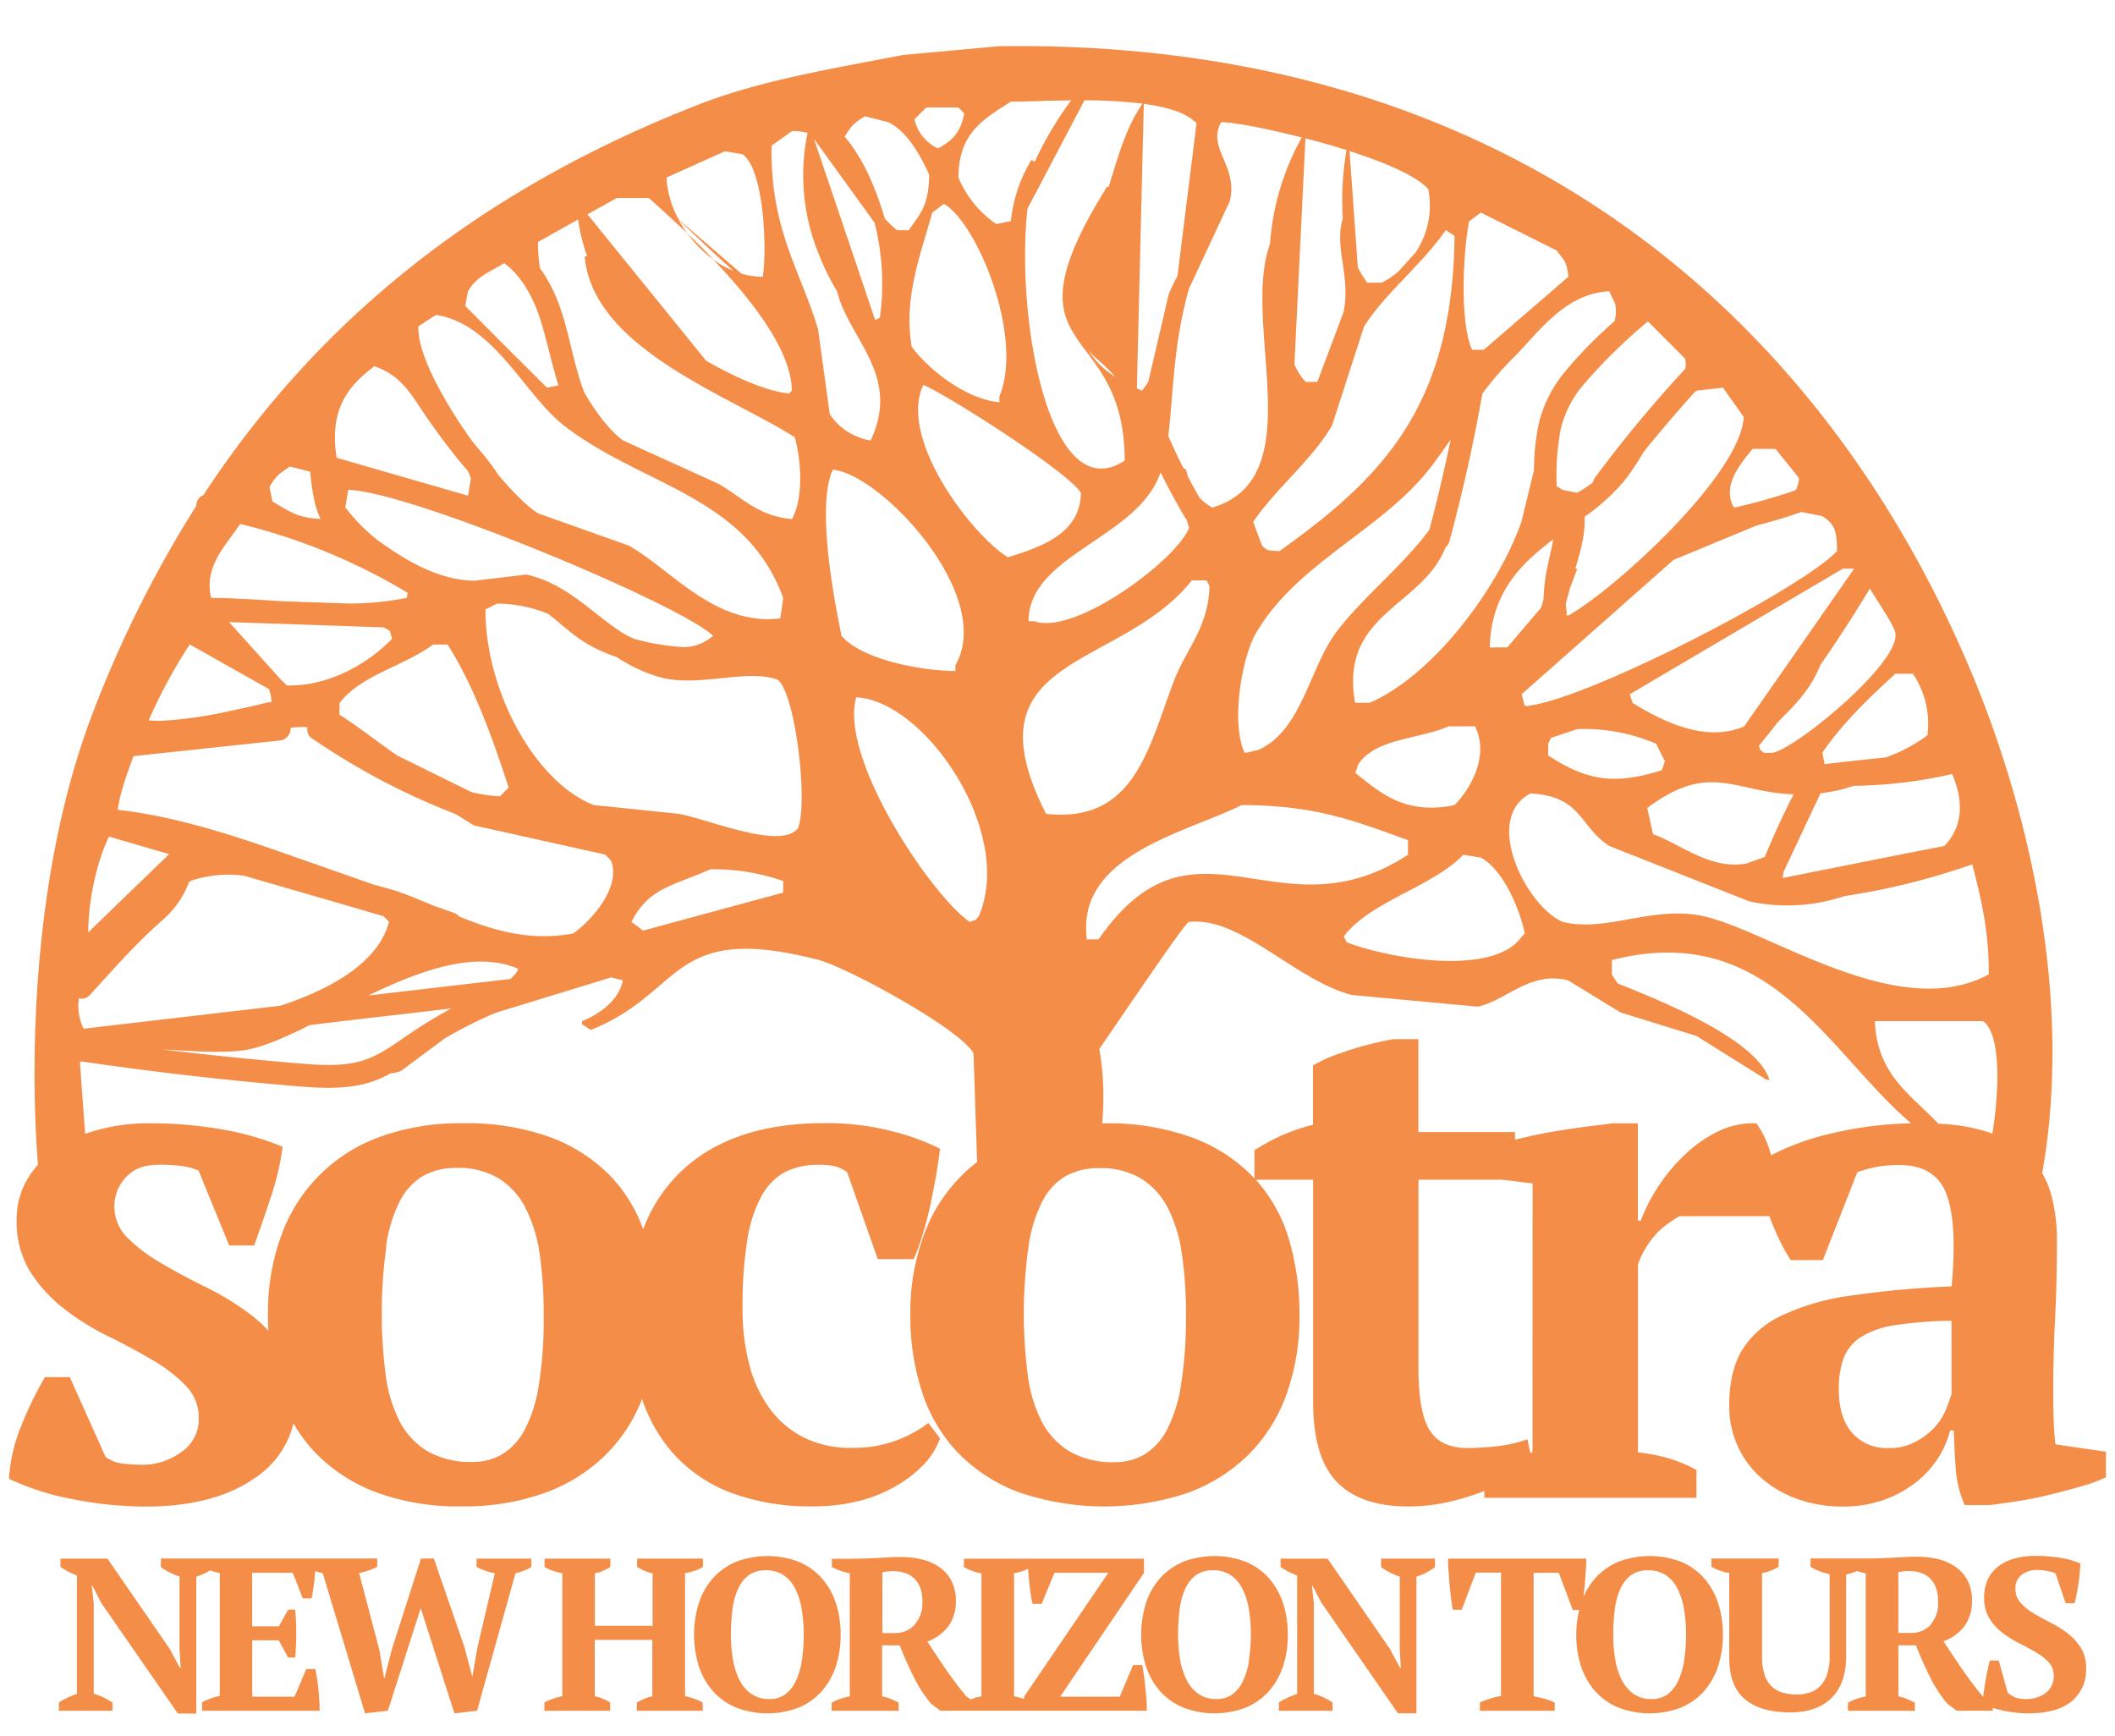 <svg id="Layer_1" data-name="Layer 1" xmlns="http://www.w3.org/2000/svg" viewBox="0 0 450 369.36"><defs><style>.cls-1{fill:#f48d47;}</style></defs><path class="cls-1" d="M437.33,307.31c-.21-1.87-.34-3.63-.39-5.29s-.08-3.63-.08-5.91q0-7.94.39-15.49t.39-16.88a36.19,36.19,0,0,0-1.24-9.65,18.89,18.89,0,0,0-1.89-4.47c7-39.59-4.12-81-15.73-108.13C386.8,66.6,320.35,8.3,212.6,9.83L192.11,11.7c-15.13,2.94-30.2,5.37-43.48,10.55C102.84,40.11,68.11,67.42,43.26,105.36a2.26,2.26,0,0,0-1.4,1.54,2,2,0,0,0-.07.69,246.25,246.25,0,0,0-21.71,43.22c-15.25,39.16-13,85-12,97a19,19,0,0,0-2.36,3.27,16.71,16.71,0,0,0-2.18,8.48,20.15,20.15,0,0,0,2.88,11,31,31,0,0,0,7.15,7.85,53.21,53.21,0,0,0,9.34,5.84q5.06,2.49,9.34,5a33.4,33.4,0,0,1,7.16,5.45,9.73,9.73,0,0,1,2.88,7A8.47,8.47,0,0,1,38.5,309a13.92,13.92,0,0,1-8.25,2.65,35.27,35.27,0,0,1-4-.24A7.77,7.77,0,0,1,22.47,310l-7.62-17H9.56a78.1,78.1,0,0,0-5,10.27,35.39,35.39,0,0,0-2.65,11.36A55.46,55.46,0,0,0,15.63,319,79.75,79.75,0,0,0,31,320.54q14.63,0,23.34-6.15a19.38,19.38,0,0,0,8.1-11.54,32.59,32.59,0,0,0,4.66,6.25,35.31,35.31,0,0,0,12.92,8.4,50.3,50.3,0,0,0,18.36,3,50.68,50.68,0,0,0,17.35-2.8,35.81,35.81,0,0,0,13.07-8.09,34.39,34.39,0,0,0,7.81-11.93,33.55,33.55,0,0,0,6.74,11.69,31.48,31.48,0,0,0,12.22,8.25,48.59,48.59,0,0,0,17.66,2.88,39.07,39.07,0,0,0,9.26-1.09,30.29,30.29,0,0,0,7.94-3.11,27.49,27.49,0,0,0,6-4.59,15.75,15.75,0,0,0,3.58-5.68l-2.49-3.27a26.07,26.07,0,0,1-16.34,5.29,21.94,21.94,0,0,1-10.27-2.26,20.4,20.4,0,0,1-7.24-6.22,27.54,27.54,0,0,1-4.28-9.34,46.62,46.62,0,0,1-1.4-11.75,89.38,89.38,0,0,1,1-14.63,28.46,28.46,0,0,1,3.11-9.49,12.53,12.53,0,0,1,5.06-5.06,15.54,15.54,0,0,1,7-1.47,13.4,13.4,0,0,1,3.74.39,8.33,8.33,0,0,1,2.33,1.16l6.54,18.52h7.62a39.31,39.31,0,0,0,1.87-5.06c.62-2,1.17-4.09,1.63-6.22s.88-4.25,1.25-6.38.65-4.07.86-5.84a50.7,50.7,0,0,0-10.59-3.81,56.32,56.32,0,0,0-14-1.63q-19.92,0-30.73,10.5a32.83,32.83,0,0,0-7.83,12.09,32.34,32.34,0,0,0-6.8-11.16,34.53,34.53,0,0,0-12.92-8.4,52.12,52.12,0,0,0-18.75-3,49.77,49.77,0,0,0-17.27,2.8A34.74,34.74,0,0,0,59.9,262.73a47.5,47.5,0,0,0-2.88,17c0,1.15,0,2.29.1,3.41a30.26,30.26,0,0,0-4.07-3.65,60.17,60.17,0,0,0-9.34-5.68c-3.37-1.65-6.48-3.32-9.33-5a34.27,34.27,0,0,1-7.16-5.36,9.27,9.27,0,0,1-2.88-6.77,9,9,0,0,1,2.41-6.15q2.41-2.72,7.08-2.72a38.83,38.83,0,0,1,4.52.23,14.58,14.58,0,0,1,3.89,1L48.77,265h5.29q1.71-4.67,3.58-10.34A56.2,56.2,0,0,0,60.13,244a59.05,59.05,0,0,0-12.68-3.66A87.29,87.29,0,0,0,31.81,239a41,41,0,0,0-11.28,1.48c-.83.23-1.63.49-2.41.77L17,226l.28-.17q22.8,3.34,45.77,5.27c4.71.39,9.5.67,14.15-.4a22.9,22.9,0,0,0,5.9-2.33,7.92,7.92,0,0,0,2.21-.51L94.54,221a90.9,90.9,0,0,1,11-5.54l24.49-7.5,2.49.62c-.83,4.35-5.13,7.25-8.7,8.7v.62l1.87,1.24c20.05-8,16.71-23.09,48.44-14.91,6.11,1.58,30.42,14.84,33,19.89l.77,23.11a34.33,34.33,0,0,0-11.33,15.52,47.5,47.5,0,0,0-2.88,17,52.08,52.08,0,0,0,2.49,16.41,33.65,33.65,0,0,0,7.63,12.92,35.27,35.27,0,0,0,12.91,8.4,56.1,56.1,0,0,0,35.72.24,35.9,35.9,0,0,0,13.07-8.09,34.76,34.76,0,0,0,8.17-12.84,48.64,48.64,0,0,0,2.8-17,55.5,55.5,0,0,0-2.33-16.42A32.7,32.7,0,0,0,267.19,251h12.2v47.25q0,11.77,5,17t15.09,5.27a38.59,38.59,0,0,0,8.64-.94,50.87,50.87,0,0,0,7.62-2.33l.08,0v1.43h45.13v-5.91a29.37,29.37,0,0,0-6.23-2.58,38,38,0,0,0-6.22-1.17V269.06a18.88,18.88,0,0,1,4.51-7.18,22.17,22.17,0,0,1,4.36-3.12h19.09c.67,1.79,1.38,3.47,2.15,5.06A36.49,36.49,0,0,0,381,268.1h6.85l7.31-18.68a24.67,24.67,0,0,1,8.87-1.55q7.79,0,10.12,6.22t1.08,19.61a208.82,208.82,0,0,0-21.7,2A49.39,49.39,0,0,0,378.9,280a19.52,19.52,0,0,0-8.33,7.39q-2.64,4.51-2.64,11.52a20.71,20.71,0,0,0,1.87,8.95,19.9,19.9,0,0,0,5.13,6.76,23.78,23.78,0,0,0,7.63,4.36,27.91,27.91,0,0,0,9.49,1.56,25.67,25.67,0,0,0,8.71-1.4,24.46,24.46,0,0,0,6.77-3.66,21.11,21.11,0,0,0,4.75-5.13,19.93,19.93,0,0,0,2.64-6h.78c.1,3.43.26,6.33.47,8.72a22.6,22.6,0,0,0,1.87,7.16h5.29q2.64-.32,6.07-.86t6.92-1.4q3.49-.86,6.69-1.79a30.51,30.51,0,0,0,5.06-1.87v-5.44ZM82.15,265.06a30.57,30.57,0,0,1,3-9.65,13.06,13.06,0,0,1,5-5.29,14.27,14.27,0,0,1,7-1.63,16.58,16.58,0,0,1,9,2.26,15.87,15.87,0,0,1,5.68,6.3,31.25,31.25,0,0,1,3,9.8,88.61,88.61,0,0,1,.85,12.92,89.53,89.53,0,0,1-1,14.7,30.49,30.49,0,0,1-3,9.65,13.4,13.4,0,0,1-4.83,5.29,12.09,12.09,0,0,1-6.22,1.64,18.5,18.5,0,0,1-9.65-2.26,16,16,0,0,1-5.91-6.3,29.77,29.77,0,0,1-3-9.88,102.61,102.61,0,0,1,.16-27.55Zm333.08,31.51a34.47,34.47,0,0,1-1.32,3.58,12.35,12.35,0,0,1-2.49,3.74,15.5,15.5,0,0,1-4,2.95,11.61,11.61,0,0,1-5.6,1.25,9.7,9.7,0,0,1-7.78-3.27q-2.81-3.27-2.8-9.18a19.14,19.14,0,0,1,1-6.61,9.28,9.28,0,0,1,3.66-4.52,18.55,18.55,0,0,1,7.31-2.56,87.18,87.18,0,0,1,12-.94Zm4.39-112.66c1.88,7.08,3.63,14.59,3.51,23.41-19.3,10.5-46.77-9.43-60.86-12.42-10.74-2.28-20.56,3.57-29.81,1.24-7.81-3.43-17.07-22-6.83-27.32,11,.58,10.31,7,16.77,11.17l29.81,11.8a38.26,38.26,0,0,0,20.17-1.12A150.48,150.48,0,0,0,419.62,183.91Zm-223.17-102c5,2,31.36,18.87,33.54,23-.16,8.8-8.84,11.57-15.53,13.66C207.05,114.09,191,93.51,196.45,81.87ZM194,73.8c-1.9-10.41,2.12-20.32,4.35-28.57l2.48-1.86c7.09,4.08,17.08,28.33,11.8,41V85.6C205.34,84.87,197.53,78.56,194,73.8Zm52.17,28.57c.28-.6.53-1.23.76-1.88,1.6,3.25,3.31,6.43,5.16,9.55a2.73,2.73,0,0,0,.37.49l.54,1.77c-2.56,6.71-24.12,22.94-32.92,19.88h-1.24C218.82,118.58,240.23,114.81,246.14,102.37Zm7.45,21.11h3.1c.21.41.42.83.62,1.24-.22,8.67-4.91,13.34-7.45,19.88-5.49,14.12-8.25,30.64-27.32,28.56C205.2,139.05,238.25,142.79,253.59,123.48Zm-22.36,76.39c-2.4-17.87,20.7-22.55,32.92-28.57,15.94,0,24.44,3.52,35.39,7.45v3.11c-27.67,18.14-45.36-11.61-65.82,18Zm36-65.21c8.85-15.13,27-21.93,37.26-35.4,1.47-1.93,2.83-3.86,4.15-5.78-1.35,6.45-2.85,12.88-4.55,19.25-6,8-13.48,13.68-19.47,21.31s-7.49,21.16-16.77,25.46l-2.48.62h-.62C261.83,153.68,264.26,139.77,267.25,134.66Zm21.12,29.81c.2-.62.41-1.24.62-1.86,3.69-5.54,12.77-5.27,19.25-8.08h5.59c3.07,6.22-.89,13.22-4.35,16.77C299,173.43,293.91,168.84,288.37,164.47Zm23,17.39,3.73.62c4.56,2.52,8.1,10.36,9.32,16.15l-.63.62c-6.12,8.83-29.13,4.44-37.26,1.24-.2-.42-.41-.83-.62-1.24C291.38,191.84,304.83,188.69,311.34,181.86Zm5.59-44.1c.32-11.61,6.51-17.73,13.51-23-.36,1.94-.83,3.86-1.23,5.79a36.73,36.73,0,0,0-.83,6.88l-.51,1.85-7.21,8.46Zm36.64,26.09c-10.08,3.24-16,2.24-24.22-3.11v-2.48L330,157l5.59-1.87a38.78,38.78,0,0,1,16.77,3.11c.62,1.24,1.24,2.48,1.87,3.72Zm28,5.19c-2.24,4.34-4.27,8.78-6.14,13.3l-3.88,1.38c-7.79,1.45-14.28-4.34-19.87-6.21-.41-1.86-.83-3.73-1.24-5.59C363.85,161.88,369.14,168.62,381.6,169ZM413.7,180,405,181.69l-23.86,4.75-1.86.37.23-1.38,7.57-16.08.27-.57c1.12-.14,2.29-.33,3.52-.58a27.19,27.19,0,0,0,3.48-1,99.75,99.75,0,0,0,21-2.51C418.19,171.32,417.17,176.32,413.7,180Zm-3.61-23.55a34.48,34.48,0,0,1-8.75,4.68l-9.24,1-3.49.4-.38.07c-.17-.82-.33-1.65-.5-2.48,4.46-6.42,9.86-11.56,15.53-16.77H407A18.94,18.94,0,0,1,410.09,156.4Zm-6.83-21.74c1.2,6.1-20.77,24.36-26.09,25.46h-1.86c-1.16-1-.57-.15-1.09-1.48,1.37-1.65,2.71-3.32,4-5,3.51-3.56,6.94-6.79,9.09-12.2q5.56-8,10.54-16.29C400.12,129,402.91,132.91,403.26,134.66ZM394.49,121,387,131.76l-14.42,20.66-1.5,2.15c-6.06,2.52-13.44,1.37-23.7-5-.2-.62-.41-1.24-.62-1.86L392.08,121Zm-6.76-11.18c2.57,1.64,3.15,3.1,3.11,7.45-7.51,8-52.9,31.49-65.83,32.92h-.62l-.63-2.49,32.3-28.57,17.67-7.32c3.23-.83,6.42-1.78,9.57-2.88Zm-9.94-14.29,5,6.21a7.31,7.31,0,0,1-.7,2.54A114.67,114.67,0,0,1,369,108l-.47-.71c-1.85-4.69,2.18-9,4.35-11.8ZM361,83.11l5.59-.62L371,88.7c-.6,12.39-27.8,37-37.26,42.23h-.45a3.69,3.69,0,0,0,0-1.05,13.17,13.17,0,0,1-.13-1.52l.9-3.28,1.53-4.08h-.4c1-3.56,2.14-7.18,1.94-10.91a.51.51,0,0,1,0-.13,44.33,44.33,0,0,0,8.42-7.59,56.27,56.27,0,0,0,4.14-6.18q5.31-6.61,11-12.88C360.79,83.25,360.9,83.17,361,83.11Zm-2.49-6.83a4.93,4.93,0,0,1,.06,2.18,279.88,279.88,0,0,0-19.27,23.23,1.83,1.83,0,0,0-.33.89,22,22,0,0,1-3.44,2.27l-3.1-.62-1.28-.85a2.63,2.63,0,0,0,.05-.49,52.53,52.53,0,0,1,.87-11.61,22.68,22.68,0,0,1,5-9.61,115,115,0,0,1,13.55-13.29Zm-14.9-11.8a8,8,0,0,1-.08,3.82c-.61.57-1.24,1.11-1.84,1.68a89.53,89.53,0,0,0-8.82,9.24,27,27,0,0,0-5.49,11,48.93,48.93,0,0,0-1,9.81q-1.33,5.52-2.68,11c-5,14.24-18.78,32.66-32.29,38.5h-3.1c-3.36-19.11,14.33-20.37,19.26-33.12a2.21,2.21,0,0,0,.83-1.27q4.19-15.54,7-31.39a65.45,65.45,0,0,1,6.46-7.5c5.3-5.21,10.86-13.77,20.5-14.28ZM312.59,47.09l2.48-1.86,16.15,8.07c1.47,2.1,2.1,2,2.48,5.59l-18,15.53h-2.48C310.61,68.9,311.23,53.73,312.59,47.09Zm-3.11,3.11c-.4,36.89-16,51.82-37.26,67.07-2.63-.23-2.45.06-3.73-1.24l-1.86-5C271.7,103.68,279,98,283.4,90.57q3.41-10.56,6.83-21.12c4.65-7.26,12.25-13.09,17.39-20.49Zm-5.59-9.94a18,18,0,0,1-2.68,13.44l-3.61,4A17.43,17.43,0,0,1,294,60.14h-3.11a23.59,23.59,0,0,1-2-3.26l-1.75-24.73C294.74,34.59,301.51,37.48,303.89,40.26Zm-17.4-8.32a62.39,62.39,0,0,0-.79,14.51c-1.89,6.37,1.71,12.13.18,19.9q-2.79,7.44-5.59,14.9h-2.48a12,12,0,0,1-2.4-3.72l2.34-48.1C280.64,30.18,283.62,31,286.49,31.94ZM259.8,26c2.68,0,9.57,1.31,17.17,3.25a54.41,54.41,0,0,0-6.76,22.66C264,69,279.23,101.64,257.94,108a11.41,11.41,0,0,1-2.74-2.13q-1.24-2.17-2.42-4.4c-.16-.48-.3-1-.43-1.54l-.59-.39c-1.13-2.22-2.19-4.49-3.19-6.78,1.07-8.51,1-19.37,4.4-31.33l8.69-18.63C263.49,35.19,256.75,31.65,259.8,26Zm-6.21-.62c.34.26.65.53,1,.8l-4.07,32.6a34.85,34.85,0,0,0-1.86,3.86l-4.35,18.63L243,83.11c-.39-.16-.74-.32-1.11-.49l1.47-60.53C247.71,22.68,251.39,23.68,253.59,25.36Zm-10.52-3.31c-3.63,5.27-5.25,11.57-7.2,17.74l-.29-.15C212.25,77.07,239.25,67.25,239.3,98c-16,10.52-23.27-30.27-20.69-53.6l12.13-23.06A103.8,103.8,0,0,1,243.07,22.05Zm-5.84,58.06a17.87,17.87,0,0,1-5.65-5.57c.11.12.22.25.34.37.9,1,1.91,1.79,2.87,2.68A34.11,34.11,0,0,1,237.23,80.11ZM215.08,21.63c3.26,0,7.87-.23,12.83-.27a71.92,71.92,0,0,0-7.75,13.06l-.73-.37a31.34,31.34,0,0,0-4.35,13l-3.1.62a22.39,22.39,0,0,1-8.07-9.93C204,28.23,209.25,25.34,215.08,21.63Zm-18,1.24h6.84l1.24,1.25c-.82,4.12-2.43,5.74-5.59,7.45a8.9,8.9,0,0,1-5-6.21Zm-13,1.87L189,26c4.08,2,6.8,7,8.7,11.18-.08,6.42-1.81,8.22-4.35,11.8h-2.49a21.41,21.41,0,0,1-2.59-2.46c-1.93-6.36-4.42-12.57-8.56-17.45C181.37,26.5,181.45,26.4,184,24.74Zm2,22.64a52.67,52.67,0,0,1,1.13,20.21l-1,.52L173.18,29.54ZM154.22,32.19l3.73.62c4.55,3,5.29,19.9,4.35,26.08a15.79,15.79,0,0,1-4.58-.69L144.39,46.69a21.06,21.06,0,0,1-2.59-8.91Zm-23,9.94h6.83c2.07,1.85,5,4.47,8.2,7.57a25.19,25.19,0,0,1-1.83-2.9c3.87,3.64,7.68,7.35,11.66,10.83a20.62,20.62,0,0,1-4.32-2.4c8.34,8.74,16.65,19.44,16.72,27.88l-.62.62c-4.59-.47-11.1-3.23-17.64-7L125,45.61ZM123,46.7a40.92,40.92,0,0,0,1.93,7.85h-.53c1.7,19.67,31.05,29.71,44.72,38.5,1.42,5.2,1.81,13-.62,17.39-7.17-.62-10.66-4.62-15.53-7.45l-20.49-9.32c-2.77-2.11-5.59-5.74-8.15-10.14-2.42-6.23-3.18-13-5.6-19.3A32.73,32.73,0,0,0,114.86,57a35.15,35.15,0,0,1-.38-5.53ZM99.57,62c1.73-3.14,4.74-4.2,7.71-6,3.72,2.72,6.1,7.2,7.54,11.56,1.57,4.75,2.49,9.69,4,14.45l-2.43.48Q107.64,73.81,99,65.1C99.16,64.07,99.37,63,99.57,62ZM89,69.45,92.74,67c12.41,1.89,18.82,17,27.33,23.6,16.52,12.8,38.73,14.85,46.57,36.64-.2,1.45-.41,2.9-.62,4.34-13.92,1.66-23.17-10.4-32.29-15.52l-19.25-6.83c-2.13-1.32-5.18-4.32-8.43-8.17a57.25,57.25,0,0,0-4.55-5.93c-.44-.54-.88-1.1-1.32-1.65-5.86-8.26-11-17.68-11.17-23.38ZM72.25,149.56c4.63-6,13.81-7.86,19.87-12.42h3.11c5.55,8.68,9.59,19.93,13,30.43l-1.87,1.87a31.14,31.14,0,0,1-6.12-.94l-6.23-3.07-9.42-4.64c-4.36-3-8.4-6.23-12.38-8.74Zm-11.18-3.72-1.21-1.13L48.74,132.36l32.92,1.12c1.73,1.08,1,.09,1.77,2.42C78.76,140.75,70.43,146.05,61.07,145.84Zm38-22.38c-7-.76-13.16-4.5-18.8-8.59a38.91,38.91,0,0,1-6.8-6.92l.62-3.72c13,.25,70.57,24.28,77.63,31.05a9.73,9.73,0,0,1-6.23,2.42c-.91-.07-1.83-.15-2.74-.25a49.93,49.93,0,0,1-7.56-1.45,16.42,16.42,0,0,1-2.72-1.34c-6.43-4.06-11.8-10.49-20.5-12.42l-10.91,1.31A18.93,18.93,0,0,1,99.09,123.46ZM79.66,77.91a18,18,0,0,1,3.26,1.55c3.15,2,5.1,5.2,7.11,8.21,2.34,3.49,4.85,6.88,7.5,10.15.67.83,1.38,1.65,2.08,2.48.2.5.39,1,.58,1.44-.2,1.25-.41,2.49-.62,3.73L71.63,97.4C70,87.05,74.05,82.15,79.66,77.91Zm-18,21.35L66,100.34a48.1,48.1,0,0,0,.73,5.35,17.84,17.84,0,0,0,1.48,4.73c-5.25-.26-6.83-1.82-10.25-3.71-.2-1-.41-2.07-.62-3.1C58.74,101.16,59.43,100.81,61.69,99.26ZM51.08,111.47a127.54,127.54,0,0,1,35.64,14.65c0,.3-.1.65-.19,1.09a63.22,63.22,0,0,1-12.22,1.2l-13.94-.47c-5.21-.32-10.43-.69-15.45-.73C43.32,120.46,48.07,116.11,51.08,111.47ZM40.37,137.11l16.81,9.48a6.57,6.57,0,0,1,.55,2.86,2.28,2.28,0,0,0-1,.05c-2.53.64-5.09,1.21-7.65,1.74a89.22,89.22,0,0,1-13.83,2.06,26.78,26.78,0,0,1-3.23,0l-.4,0A110.35,110.35,0,0,1,40.37,137.11ZM23.2,178,36,181.73l-9,8.68-7.22,7-1,1C18.76,191.69,20.6,183.23,23.2,178Zm-5.42,40.87a11.09,11.09,0,0,1-1-6.48,2.31,2.31,0,0,0,2.27-.6c5.09-5.62,10.21-11.41,15.94-16.39a20.13,20.13,0,0,0,5.21-7.68l.34-.29a25,25,0,0,1,11.37-1.11l25.47,7.37c1.33.43,2.6.8,3.8,1.1l.37.11c.41.41.82.81,1.22,1.22-2.09,8.19-11.44,14.05-23.18,17.88l-11.45,1.33-25.7,3Zm69.8.79c-3.57,2.41-7,5.16-11.26,6.23s-8.9.69-13.29.32Q48.78,225,34.58,223.29c5.83.28,11.9.87,17.17.18,3.88-.51,8.76-2.68,14.17-5.37l8.31-1,21.83-2.54A91,91,0,0,0,87.58,219.68Zm21-11.37-6.29.73-23.93,2.79c11-5.29,22.53-9.58,31.77-5.75C110.38,206.39,109.77,207.19,108.58,208.31Zm13.35-9.68C112.8,200.3,105,198,97.7,195a2.49,2.49,0,0,0-1.13-.78l-4.46-1.57c-2.94-1.25-5.81-2.46-8.68-3.36l-4.13-1.14-16.08-5.65c-12.43-4.37-25-8.7-38.15-10.2.18-2.17,1.42-6.4,3.34-11.42l27-2.89,4-.42a2.56,2.56,0,0,0,2.41-2.72,17.49,17.49,0,0,1,3.59-.13,2.26,2.26,0,0,0,0,.82,2.2,2.2,0,0,0,1.14,1.68,148.86,148.86,0,0,0,30.43,16l3.83,2.39,27.95,6.21L130,183.1C132.29,188.94,125.46,196.18,121.93,198.63Zm44.71-8.7L136.83,198l-2.48-1.86c3.72-7.36,9.09-7.71,16.77-11.18a44.6,44.6,0,0,1,15.52,2.49Zm3.11-13.66c-3.68,4.71-19.49-2.14-25.46-3.11l-18-1.86c-12.52-4.94-23.07-24.39-23-41.61l2.48-1.24a29.4,29.4,0,0,1,10.82,2.15c3.05,2.34,5.72,5,9.15,6.87a37.68,37.68,0,0,0,5.5,2.37,33.61,33.61,0,0,0,8.69,4.13c8.41,2.54,18.5-1.75,25.46.63C169.17,147.1,172.05,170.92,169.75,176.27ZM164.16,31l4.35-3.11a12,12,0,0,1,3.32.39,44,44,0,0,0,2,24.82,54.85,54.85,0,0,0,4.3,8.94c2.39,10,13.69,17.72,7.11,31.68a12.9,12.9,0,0,1-8.69-5.59q-1.25-9-2.48-18C170.38,57.66,163.86,48.88,164.16,31Zm14.9,104.33c-1.8-8.61-5.33-28-1.86-35.4,10.43,1,34.56,26.94,26.08,41.61v1.24C195.08,142.68,183,140.05,179.06,135.28Zm27.33,60.86c-7.77-5.12-27.89-34.56-24.22-47.82,14.49.61,33.82,28.6,26.08,46.58C207.13,196.15,208.27,195.36,206.39,196.14Zm44.91,98.33a30.73,30.73,0,0,1-3,9.65,13.38,13.38,0,0,1-4.82,5.29,12.12,12.12,0,0,1-6.22,1.64,18.48,18.48,0,0,1-9.65-2.26,16.14,16.14,0,0,1-5.92-6.3,30,30,0,0,1-3-9.88,101.52,101.52,0,0,1,.16-27.55,30.57,30.57,0,0,1,3-9.65,13.06,13.06,0,0,1,5-5.29,14.23,14.23,0,0,1,7-1.63,16.62,16.62,0,0,1,9,2.26,15.94,15.94,0,0,1,5.68,6.3,31.25,31.25,0,0,1,2.95,9.8,88.52,88.52,0,0,1,.86,12.92A90.65,90.65,0,0,1,251.3,294.47ZM326.07,309l-.47.13-.62-2.91a27.15,27.15,0,0,1-6.46,1.48,57.33,57.33,0,0,1-6.3.39c-3.73,0-6.41-1.24-8-3.71s-2.42-6.92-2.42-13.32V251h17.84l6.44.78Zm62.87-67.67a53,53,0,0,0-12.1,4.47c-.07-.22-.13-.43-.2-.66a19.41,19.41,0,0,0-2.95-6.14,17,17,0,0,0-8.1,1.71,27.4,27.4,0,0,0-7.15,5,37.34,37.34,0,0,0-5.68,6.84,36,36,0,0,0-3.66,7.16h-.62V239h-5.29l-6.15.77q-3.66.48-7.55,1.17c-2.46.44-4.84,1-7.15,1.54v-1.62H301.79V221.1H296.5a67,67,0,0,0-11,2.88,30.13,30.13,0,0,0-6.14,2.72v12.61a40.62,40.62,0,0,0-12.45,5.43v6l-.24-.27a34.49,34.49,0,0,0-12.91-8.4A52.12,52.12,0,0,0,235,239h-.5a60.57,60.57,0,0,0-.6-15.83c8.31-12.09,17.45-25.68,19-27,11-1.33,22.75,12.5,34.77,15.53l26.71,2.48c6-1.2,11.15-7.68,19.25-5.59l11.18,6.83,16.15,5,14.9,9.32h.62c-2.79-8.83-23.93-17.12-32.29-20.5-.42-.62-.83-1.24-1.24-1.86v-3.11C376.63,195.66,388.9,224,406.63,239A80.25,80.25,0,0,0,388.94,241.33Zm23.48-2.23c-5.58-6-13.07-10.28-13.51-21.84h23c3.86,2.58,3.48,14.82,2,23.94l-.7-.26A39.39,39.39,0,0,0,412.42,239.1Z"/><path class="cls-1" d="M145.76,360.89V334.72a15.74,15.74,0,0,0,2-.51,7.47,7.47,0,0,0,1.8-.83v-1.76h-14v1.76a11.09,11.09,0,0,0,1.46.78,7.41,7.41,0,0,0,1.83.56v11.19H126.57V334.72a6.91,6.91,0,0,0,1.74-.51,10.31,10.31,0,0,0,1.55-.83v-1.76h-14v1.76a7.84,7.84,0,0,0,1.66.78,11.49,11.49,0,0,0,2.13.56v26.17a14.82,14.82,0,0,0-2,.55,13.76,13.76,0,0,0-1.82.79V364h14v-1.75a9.55,9.55,0,0,0-1.57-.83,8.85,8.85,0,0,0-1.72-.51v-12h12.26v12a8.39,8.39,0,0,0-1.76.55,15.6,15.6,0,0,0-1.53.79V364h14v-1.75a12.29,12.29,0,0,0-1.73-.79A11.79,11.79,0,0,0,145.76,360.89Z"/><path class="cls-1" d="M178.86,347.8a21.4,21.4,0,0,0-1-6.68,15.31,15.31,0,0,0-3-5.32,13.53,13.53,0,0,0-4.87-3.49,18.75,18.75,0,0,0-13.41,0,13.73,13.73,0,0,0-4.9,3.49,15,15,0,0,0-3,5.32,22.6,22.6,0,0,0,0,13.36,15,15,0,0,0,3,5.32,13.49,13.49,0,0,0,4.9,3.49,18.61,18.61,0,0,0,13.41,0,13.29,13.29,0,0,0,4.87-3.49,15.22,15.22,0,0,0,3-5.32A21.36,21.36,0,0,0,178.86,347.8Zm-8.25,5.48a15.39,15.39,0,0,1-1.27,4.35,7.56,7.56,0,0,1-2.27,2.86,5.41,5.41,0,0,1-3.37,1,6.45,6.45,0,0,1-3.72-1,7.89,7.89,0,0,1-2.55-2.86,14.73,14.73,0,0,1-1.45-4.35,30.2,30.2,0,0,1-.46-5.48,40.59,40.59,0,0,1,.34-5.48,14.73,14.73,0,0,1,1.21-4.34,7.16,7.16,0,0,1,2.28-2.87,6,6,0,0,1,3.56-1,6.63,6.63,0,0,1,3.77,1,7.55,7.55,0,0,1,2.5,2.87,15,15,0,0,1,1.38,4.34,31.28,31.28,0,0,1,.44,5.48A35.85,35.85,0,0,1,170.61,353.28Z"/><path class="cls-1" d="M243.68,359q-.13-1.32-.3-2.55c-.11-.81-.22-1.54-.34-2.19h-1.95L238.23,361H225.56l17.84-26.35v-3H205.08v1.76a10.78,10.78,0,0,0,1.8.83,9.8,9.8,0,0,0,1.94.51v26.17a11.49,11.49,0,0,0-2.28.65l-.91-.6q-2.31-2.79-4.39-5.81t-3.93-5.9a9.75,9.75,0,0,0,4.44-3.2,8.86,8.86,0,0,0,1.62-5.49,9.09,9.09,0,0,0-.86-4.06,8.06,8.06,0,0,0-2.4-2.91,11,11,0,0,0-3.7-1.74,17.83,17.83,0,0,0-4.69-.58c-.84,0-1.7,0-2.59.07l-2.64.14-2.47.11c-.79,0-1.49.05-2.1.05H177v1.76a14.05,14.05,0,0,0,3.8,1.34v26.17a15.25,15.25,0,0,0-1.85.48,11.53,11.53,0,0,0-2,.86V364h14.24v-1.75c-.52-.25-1.06-.49-1.61-.74a10.12,10.12,0,0,0-1.9-.59V350.07h3.75q1.24,3.21,2.89,6.54a28.73,28.73,0,0,0,3.76,5.86l2,1.51H244c0-.74,0-1.54-.07-2.4S243.77,359.85,243.68,359Zm-49.15-13.22a5.52,5.52,0,0,1-4.05,1.68h-2.74v-12.9a8.18,8.18,0,0,1,2.33-.27,7.51,7.51,0,0,1,2.41.37,5,5,0,0,1,2,1.15,5.36,5.36,0,0,1,1.31,2,8.33,8.33,0,0,1,.46,2.94A6.88,6.88,0,0,1,194.53,345.75ZM217.88,361v.5l-.2-.08a16.19,16.19,0,0,0-1.92-.51V334.72a10.84,10.84,0,0,0,1.92-.49,8.76,8.76,0,0,0,1.08-.46c0,.82.1,1.67.19,2.54s.2,1.75.32,2.62.26,1.63.42,2.31h1.94l2.73-6.61h11.46Z"/><path class="cls-1" d="M274,347.8a21.4,21.4,0,0,0-1-6.68,15.45,15.45,0,0,0-3-5.32,13.65,13.65,0,0,0-4.88-3.49,18.75,18.75,0,0,0-13.41,0,13.73,13.73,0,0,0-4.9,3.49,15,15,0,0,0-3,5.32,22.6,22.6,0,0,0,0,13.36,15,15,0,0,0,3,5.32,13.49,13.49,0,0,0,4.9,3.49,18.61,18.61,0,0,0,13.41,0A13.42,13.42,0,0,0,270,359.8a15.36,15.36,0,0,0,3-5.32A21.36,21.36,0,0,0,274,347.8Zm-8.25,5.48a15.39,15.39,0,0,1-1.27,4.35,7.63,7.63,0,0,1-2.26,2.86,5.46,5.46,0,0,1-3.38,1,6.45,6.45,0,0,1-3.72-1,7.87,7.87,0,0,1-2.54-2.86,14.44,14.44,0,0,1-1.46-4.35,30.2,30.2,0,0,1-.46-5.48,40.59,40.59,0,0,1,.34-5.48,14.73,14.73,0,0,1,1.21-4.34,7.25,7.25,0,0,1,2.28-2.87,6,6,0,0,1,3.56-1,6.63,6.63,0,0,1,3.77,1,7.55,7.55,0,0,1,2.5,2.87,15.27,15.27,0,0,1,1.39,4.34,32.32,32.32,0,0,1,.43,5.48A35.85,35.85,0,0,1,265.71,353.28Z"/><path class="cls-1" d="M293.84,333.42a12.18,12.18,0,0,0,1.83,1.13,14,14,0,0,0,2.15.9v15.41l.23,4h-.18l-2.13-4-13.27-19.23h-10v1.76a14.42,14.42,0,0,0,1.67,1c.61.3,1.23.58,1.85.83v25.2a14.69,14.69,0,0,0-2.06.81,15.91,15.91,0,0,0-1.83,1V364h11.42v-1.75a13.11,13.11,0,0,0-1.91-1.09,11.81,11.81,0,0,0-2.06-.76V341.1l-.42-3.7h.14l1.85,3.56,16.32,23.58h3.93V335.46a13.45,13.45,0,0,0,2-.81,11.22,11.22,0,0,0,1.94-1.23v-1.8H293.84Z"/><path class="cls-1" d="M101.4,333.38a12.61,12.61,0,0,0,3.89,1.34l-3.7,15.76-1.06,6.11h-.1l-1.57-6-6.56-19H89.57l-6.15,19.19-1.62,6.24h-.09l-1-6-4.3-16.32a19.53,19.53,0,0,0,2.06-.58,12.87,12.87,0,0,0,1.78-.76v-1.76H34.23v1.8a11.25,11.25,0,0,0,1.83,1.13,14.27,14.27,0,0,0,2.14.9v15.41l.24,4h-.19l-2.13-4L22.86,331.62h-10v1.76a14.25,14.25,0,0,0,1.66,1c.62.3,1.24.58,1.85.83v25.2a14.56,14.56,0,0,0-2,.81,14.38,14.38,0,0,0-1.83,1V364H23.92v-1.75A13.26,13.26,0,0,0,22,361.14a11.52,11.52,0,0,0-2.06-.76V341.1l-.41-3.7h.14L21.51,341l16.33,23.58h3.92V335.46a13.45,13.45,0,0,0,2-.81c.31-.16.61-.33.89-.5l.11,0a15.63,15.63,0,0,0,2,.53v26.17a11,11,0,0,0-2,.55,15.38,15.38,0,0,0-1.76.79V364h25c0-.67,0-1.41-.07-2.21s-.1-1.6-.18-2.39-.18-1.54-.3-2.29-.25-1.4-.37-2h-1.9L62.66,361h-9V349h5.64l2,3.65H62.8c.15-1.6.23-3.33.23-5.18s-.08-3.53-.23-5H61.32l-2,3.56H53.65V334.63h8.64l2.13,5.45h1.89c.25-1.29.45-2.68.61-4.16l.15-1.66a9.61,9.61,0,0,0,1.6.46l9,29.82,4.85-.56,7-21.82,7.17,22.38,4.81-.56,8.18-29.26a11.79,11.79,0,0,0,1.71-.51,8.67,8.67,0,0,0,1.67-.83v-1.76H101.4Z"/><path class="cls-1" d="M362.59,335.8a13.57,13.57,0,0,0-4.88-3.49,18.75,18.75,0,0,0-13.41,0,13.82,13.82,0,0,0-4.9,3.49,14.82,14.82,0,0,0-2.5,4c.11-.84.2-1.7.28-2.59s.17-2,.23-3,.1-1.85.1-2.59H308.1c0,.71,0,1.57.1,2.57s.13,2,.23,3,.2,2,.32,2.95.25,1.75.37,2.36H311l3-7.9h5.37v26.26a14.2,14.2,0,0,0-2.38.57c-.79.27-1.49.52-2.11.77V364h15.91v-1.75a11.76,11.76,0,0,0-2.11-.79c-.78-.21-1.58-.4-2.38-.55V334.63h5.37l2.95,7.9H336a21.81,21.81,0,0,0-.62,5.27,21.07,21.07,0,0,0,1,6.68,14.93,14.93,0,0,0,3,5.32,13.58,13.58,0,0,0,4.9,3.49,18.61,18.61,0,0,0,13.41,0,13.33,13.33,0,0,0,4.88-3.49,15.2,15.2,0,0,0,3-5.32,22.38,22.38,0,0,0,0-13.36A15.29,15.29,0,0,0,362.59,335.8Zm-4.26,17.48a15.39,15.39,0,0,1-1.27,4.35,7.54,7.54,0,0,1-2.26,2.86,5.44,5.44,0,0,1-3.38,1,6.45,6.45,0,0,1-3.72-1,7.87,7.87,0,0,1-2.54-2.86,14.44,14.44,0,0,1-1.46-4.35,30.2,30.2,0,0,1-.46-5.48,40.51,40.51,0,0,1,.35-5.48,15,15,0,0,1,1.2-4.34,7.18,7.18,0,0,1,2.29-2.87,5.91,5.91,0,0,1,3.56-1,6.6,6.6,0,0,1,3.76,1,7.47,7.47,0,0,1,2.5,2.87,15,15,0,0,1,1.39,4.34,32.28,32.28,0,0,1,.44,5.48A34.57,34.57,0,0,1,358.33,353.28Z"/><path class="cls-1" d="M440,347.57a23.58,23.58,0,0,0-3.64-2.29c-1.32-.66-2.53-1.33-3.65-2a12.5,12.5,0,0,1-2.78-2.24,4.28,4.28,0,0,1-1.11-3,3.47,3.47,0,0,1,1.35-3,5.27,5.27,0,0,1,3.29-1,11.18,11.18,0,0,1,2.26.23,7.85,7.85,0,0,1,1.64.51l2.14,6.33h1.9c.12-.46.25-1,.39-1.73s.27-1.43.39-2.22.22-1.58.3-2.38.13-1.51.16-2.13a18.68,18.68,0,0,0-4.37-1.22,33,33,0,0,0-5.24-.39,16.34,16.34,0,0,0-4.3.53,9.83,9.83,0,0,0-3.45,1.62,7.67,7.67,0,0,0-2.29,2.75,8.76,8.76,0,0,0-.83,3.93,8.26,8.26,0,0,0,1.09,4.41,11.37,11.37,0,0,0,2.75,3.08,21.53,21.53,0,0,0,3.56,2.24c1.26.63,2.45,1.27,3.56,1.92a12.1,12.1,0,0,1,2.75,2.12,4.07,4.07,0,0,1,1.09,2.87,4.43,4.43,0,0,1-1.69,3.68,6.73,6.73,0,0,1-4.23,1.31,5.62,5.62,0,0,1-2.45-.44,4.85,4.85,0,0,1-1.43-.94l-1.9-6.8h-1.9c-.15.55-.3,1.2-.46,1.94s-.3,1.52-.44,2.34-.27,1.63-.39,2.45c0,.32-.09.63-.12.94l-.11-.08c-1.54-1.86-3-3.8-4.39-5.81s-2.7-4-3.93-5.9a9.75,9.75,0,0,0,4.44-3.2,8.92,8.92,0,0,0,1.61-5.49,9.09,9.09,0,0,0-.85-4.06,8,8,0,0,0-2.41-2.91,10.87,10.87,0,0,0-3.69-1.74,17.9,17.9,0,0,0-4.7-.58c-.83,0-1.69,0-2.59.07l-2.63.14-2.48.11c-.78,0-1.48.05-2.1.05h-12.9v1.76a8.57,8.57,0,0,0,1.87.92,15.88,15.88,0,0,0,2.2.65v17.34a12.72,12.72,0,0,1-.51,3.88,6.33,6.33,0,0,1-1.45,2.54,5.68,5.68,0,0,1-2.22,1.41,8.35,8.35,0,0,1-2.8.44,10.71,10.71,0,0,1-3.07-.41,5.74,5.74,0,0,1-2.34-1.37,6,6,0,0,1-1.48-2.47,12.1,12.1,0,0,1-.51-3.79v-17.8a10,10,0,0,0,3.52-1.34v-1.76H364.14v1.76a9,9,0,0,0,1.85.85,10.82,10.82,0,0,0,1.94.49v18q0,6.11,3.37,8.88t9.57,2.77q5.69,0,8.81-3.07t3.12-9V335a16.55,16.55,0,0,0,2-.6l.32-.14a18.84,18.84,0,0,0,1.85.51v26.17a16.26,16.26,0,0,0-1.85.48,11.81,11.81,0,0,0-1.94.86V364h14.24v-1.75c-.52-.25-1.06-.49-1.62-.74a9.78,9.78,0,0,0-1.89-.59V350.07h3.74c.83,2.14,1.8,4.32,2.89,6.54a28.76,28.76,0,0,0,3.77,5.86l2,1.51H424v-.61c.52.16,1.08.33,1.71.48a25.74,25.74,0,0,0,2.84.5,23.16,23.16,0,0,0,3,.19q6.06,0,9.18-2.52a8.65,8.65,0,0,0,3.12-7.14,7.79,7.79,0,0,0-1.11-4.28A11.94,11.94,0,0,0,440,347.57Zm-29.27-1.82a5.48,5.48,0,0,1-4,1.68H403.9v-12.9a8.15,8.15,0,0,1,2.32-.27,7.58,7.58,0,0,1,2.42.37,5.2,5.2,0,0,1,1.95,1.15,5.34,5.34,0,0,1,1.3,2,8.32,8.32,0,0,1,.47,2.94A6.84,6.84,0,0,1,410.68,345.75Z"/><path class="cls-1" d="M151.79,55.23c-1.87-2-3.73-3.82-5.51-5.53A25.13,25.13,0,0,0,151.79,55.23Z"/></svg>